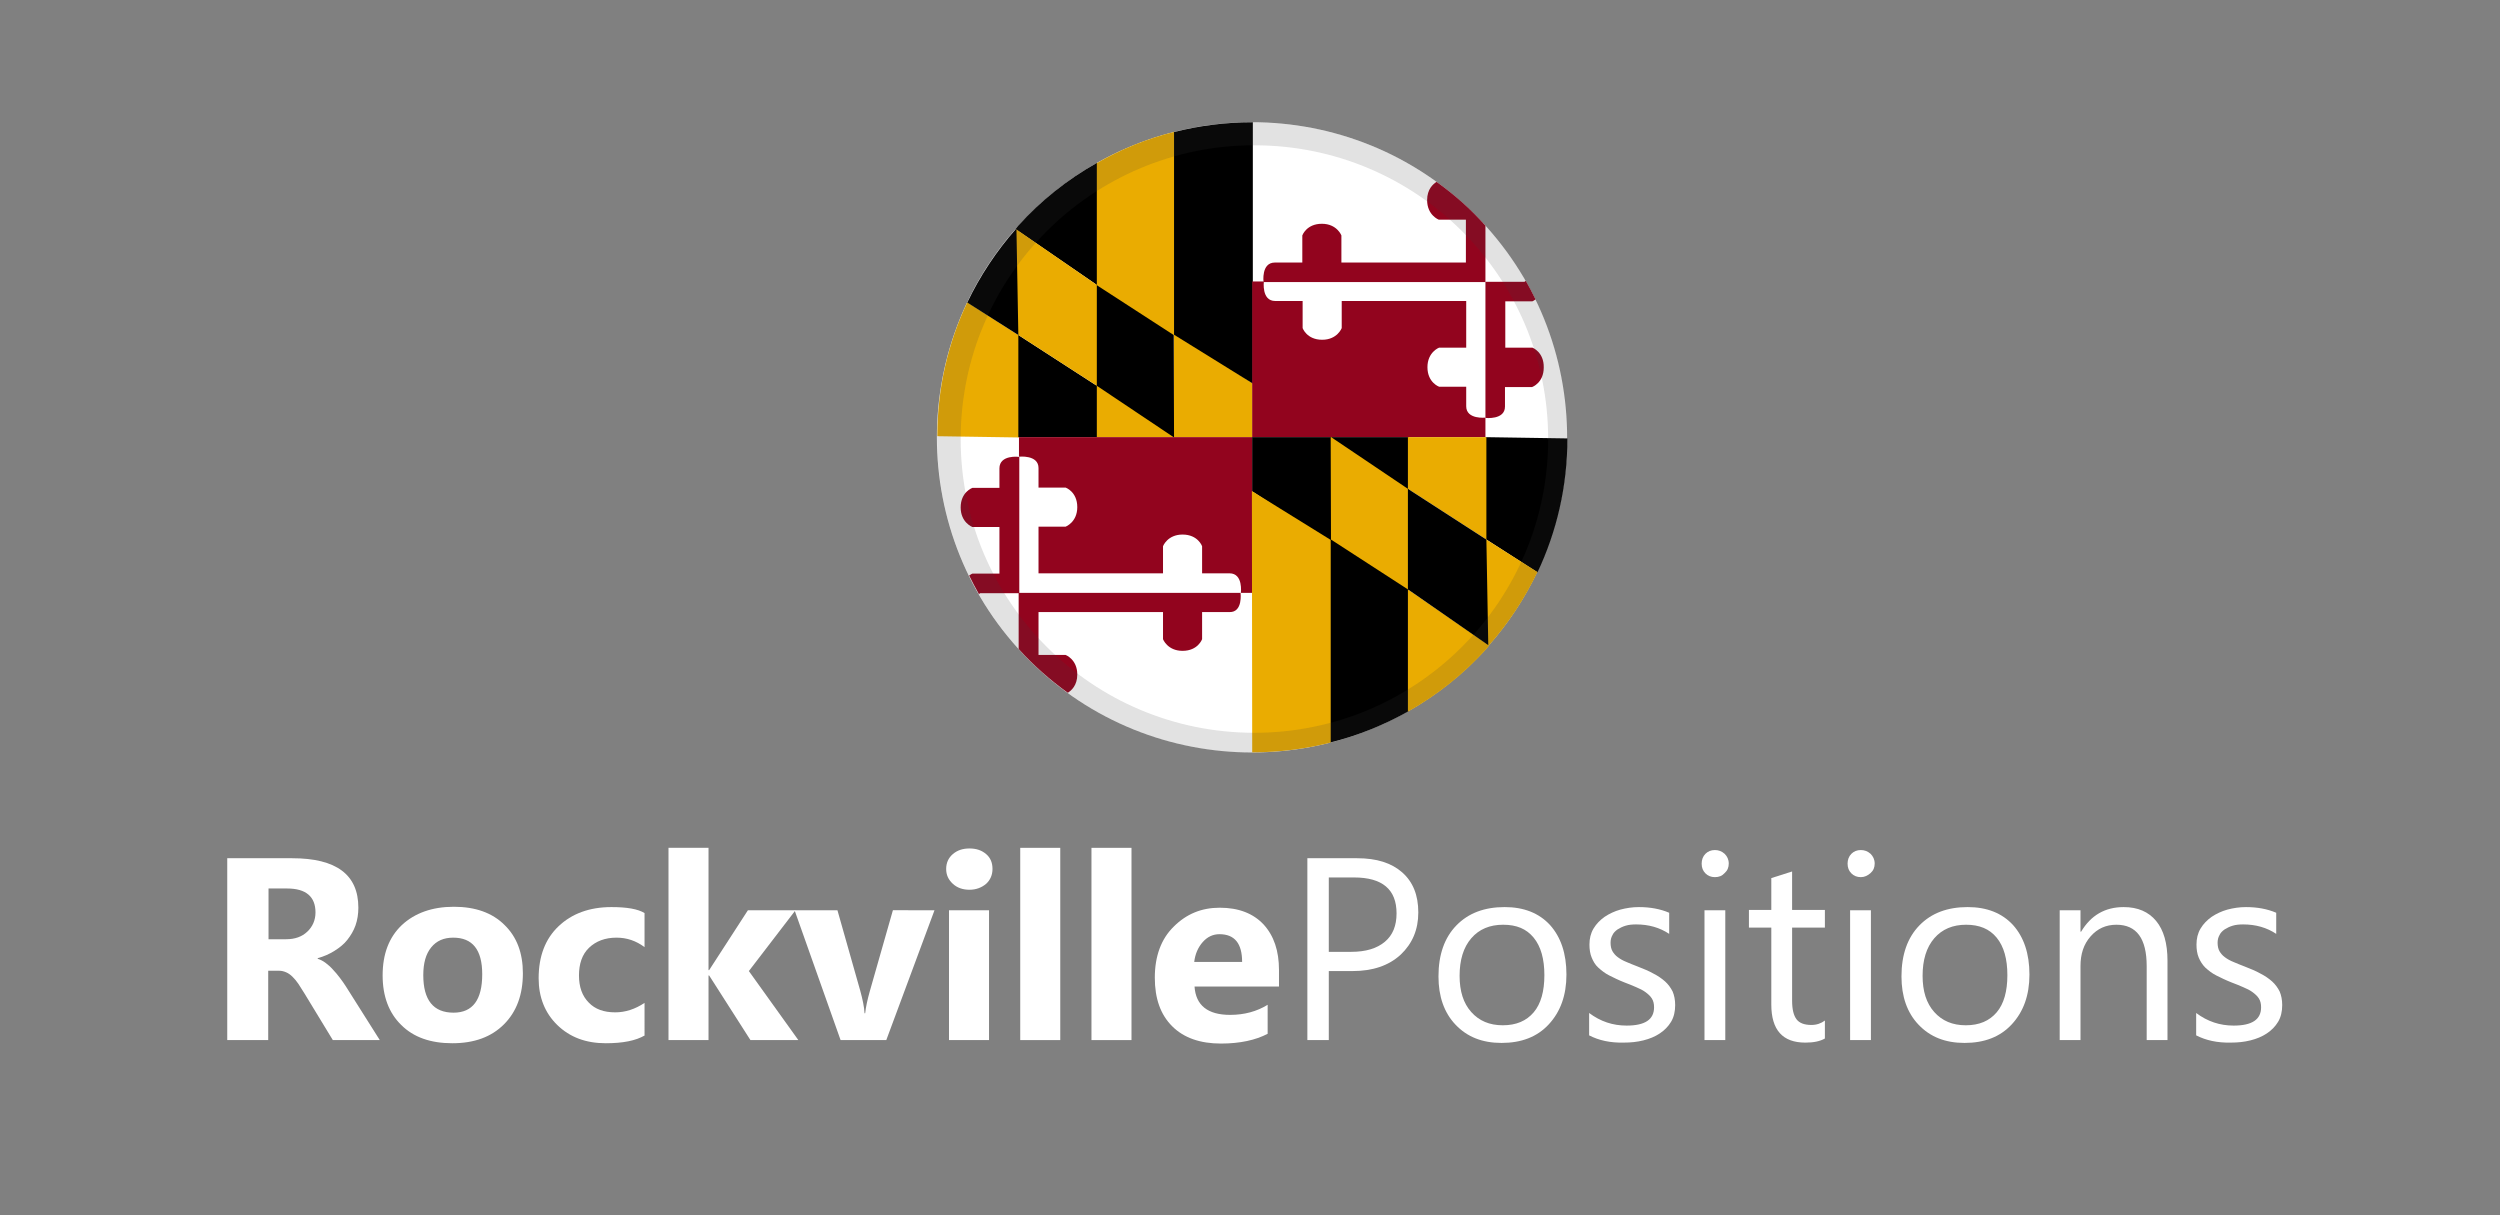 <?xml version="1.0" encoding="utf-8"?>
<!-- Generator: Adobe Illustrator 24.1.2, SVG Export Plug-In . SVG Version: 6.00 Build 0)  -->
<svg version="1.1" xmlns="http://www.w3.org/2000/svg" xmlns:xlink="http://www.w3.org/1999/xlink" x="0px" y="0px"
	 viewBox="0 0 793.2 385.5" style="enable-background:new 0 0 793.2 385.5;" xml:space="preserve">
<rect x="0" y="0" width="793.2" height="385.5" fill="#808080" stroke="none"/>
<style type="text/css">
	.st0{enable-background:new    ;}
	.st1{fill:#FFFFFF;}
	.st2{display:none;}
	.st3{display:inline;}
	.st4{display:none;enable-background:new    ;}
	.st5{display:inline;fill:#EAAC01;}
	.st6{fill:#EAAC01;}
	.st7{fill:#92041E;}
	.st8{opacity:0.15;}
	.st9{fill:#3A3A3A;}
</style>
<g id="Ellipse_1_copy_13_1_" class="st0">
	
		<ellipse transform="matrix(0.707 -0.707 0.707 0.707 18.286 321.594)" class="st1" cx="397.3" cy="138.7" rx="100" ry="100"/>
</g>
<g id="AnnapolisPositions" class="st2">
	<g class="st3">
		<path d="M104,330H89.9l-4.1-12.8H65.3L61.2,330H47.1l21-57.7h15.4L104,330z M82.8,307.2l-6.2-19.4c-0.5-1.4-0.8-3.2-1-5.2h-0.3
			c-0.1,1.7-0.5,3.4-1,5l-6.3,19.5H82.8z"/>
		<path d="M148.9,330h-12.7v-22.9c0-6.4-2.3-9.6-6.8-9.6c-2.2,0-4,0.8-5.4,2.5c-1.4,1.7-2.1,3.8-2.1,6.4V330h-12.7v-41.2h12.7v6.5
			h0.2c3-5,7.4-7.5,13.2-7.5c9.1,0,13.7,5.7,13.7,17V330z"/>
		<path d="M197.9,330h-12.7v-22.9c0-6.4-2.3-9.6-6.8-9.6c-2.2,0-4,0.8-5.4,2.5c-1.4,1.7-2.1,3.8-2.1,6.4V330h-12.7v-41.2h12.7v6.5
			h0.2c3-5,7.4-7.5,13.2-7.5c9.1,0,13.7,5.7,13.7,17V330z"/>
		<path d="M241.4,330h-12V324h-0.2c-2.8,4.6-6.8,6.9-12.3,6.9c-4,0-7.1-1.1-9.4-3.4c-2.3-2.3-3.4-5.3-3.4-9.1
			c0-8,4.7-12.6,14.2-13.8l11.2-1.5c0-4.5-2.4-6.8-7.3-6.8c-4.9,0-9.6,1.5-14,4.4v-9.6c1.8-0.9,4.2-1.7,7.3-2.4c3.1-0.7,5.9-1,8.4-1
			c11.7,0,17.6,5.9,17.6,17.6V330z M229.5,313.2v-2.8l-7.5,1c-4.1,0.5-6.2,2.4-6.2,5.6c0,1.4,0.5,2.6,1.5,3.6s2.4,1.4,4.1,1.4
			c2.4,0,4.3-0.8,5.8-2.5C228.7,317.8,229.5,315.7,229.5,313.2z"/>
		<path d="M263.5,325.2h-0.2v23.7h-12.7v-60.1h12.7v6.2h0.2c3.1-4.8,7.5-7.2,13.2-7.2c5.3,0,9.5,1.8,12.4,5.5
			c2.9,3.7,4.4,8.6,4.4,14.9c0,6.9-1.7,12.4-5.1,16.5c-3.4,4.2-7.9,6.2-13.5,6.2C269.9,331,266.1,329,263.5,325.2z M263.2,308.3v3.3
			c0,2.8,0.8,5.2,2.3,7c1.5,1.8,3.5,2.7,5.9,2.7c2.9,0,5.1-1.1,6.7-3.4c1.6-2.2,2.4-5.4,2.4-9.5c0-7.2-2.8-10.9-8.4-10.9
			c-2.6,0-4.7,1-6.4,3C264,302.4,263.2,305,263.2,308.3z"/>
		<path d="M320.5,331c-6.9,0-12.3-1.9-16.2-5.8c-3.9-3.8-5.9-9.1-5.9-15.7c0-6.8,2-12.1,6.1-16c4.1-3.8,9.6-5.8,16.5-5.8
			c6.8,0,12.2,1.9,16.1,5.8c3.9,3.8,5.8,8.9,5.8,15.3c0,6.8-2,12.2-6,16.2C333,329,327.5,331,320.5,331z M320.9,297.5
			c-3,0-5.3,1-7,3.1c-1.7,2.1-2.5,5-2.5,8.8c0,7.9,3.2,11.9,9.6,11.9c6.1,0,9.1-4.1,9.1-12.2C330.1,301.3,327,297.5,320.9,297.5z"/>
		<path d="M363.1,330h-12.7v-61h12.7V330z"/>
		<path d="M379.4,282.3c-2.1,0-3.9-0.6-5.3-1.9s-2.1-2.8-2.1-4.7c0-1.9,0.7-3.5,2.1-4.7c1.4-1.2,3.1-1.8,5.3-1.8
			c2.2,0,3.9,0.6,5.3,1.8c1.4,1.2,2,2.8,2,4.7c0,1.9-0.7,3.5-2,4.7C383.4,281.6,381.6,282.3,379.4,282.3z M385.7,330H373v-41.2h12.7
			V330z"/>
		<path d="M392.9,328.9v-10.3c2.1,1.3,4.2,2.2,6.3,2.8c2.1,0.6,4,0.9,5.9,0.9c2.3,0,4-0.3,5.3-0.9c1.3-0.6,2-1.6,2-2.8
			c0-0.8-0.3-1.5-0.9-2c-0.6-0.5-1.3-1-2.3-1.4s-1.9-0.8-3-1.1c-1.1-0.3-2.2-0.7-3.2-1.1c-1.6-0.6-3.1-1.3-4.3-2
			c-1.2-0.7-2.3-1.5-3.1-2.5c-0.8-0.9-1.5-2-1.9-3.3s-0.7-2.7-0.7-4.4c0-2.3,0.5-4.3,1.5-6c1-1.7,2.3-3,4-4.1
			c1.7-1.1,3.6-1.8,5.8-2.3c2.2-0.5,4.4-0.7,6.7-0.7c1.8,0,3.7,0.1,5.5,0.4c1.9,0.3,3.7,0.7,5.5,1.2v9.8c-1.6-0.9-3.3-1.6-5.2-2.1
			c-1.8-0.5-3.6-0.7-5.4-0.7c-0.8,0-1.6,0.1-2.4,0.2c-0.7,0.1-1.4,0.4-2,0.6c-0.6,0.3-1,0.6-1.3,1.1c-0.3,0.4-0.5,0.9-0.5,1.5
			c0,0.8,0.2,1.4,0.7,1.9c0.5,0.5,1.1,1,1.9,1.4c0.8,0.4,1.6,0.7,2.6,1c1,0.3,1.9,0.6,2.8,0.9c1.7,0.6,3.2,1.2,4.6,1.9
			s2.5,1.5,3.5,2.5c1,0.9,1.7,2,2.3,3.3c0.5,1.3,0.8,2.8,0.8,4.5c0,2.4-0.5,4.5-1.6,6.3c-1.1,1.7-2.5,3.1-4.2,4.2s-3.8,1.9-6.1,2.4
			c-2.3,0.5-4.7,0.7-7.1,0.7C400.9,331,396.8,330.3,392.9,328.9z"/>
		<path d="M440,308.2V330h-6.8v-57.7h15.8c6.2,0,10.9,1.5,14.3,4.5c3.4,3,5.1,7.2,5.1,12.7s-1.9,9.9-5.6,13.4
			c-3.8,3.5-8.9,5.2-15.3,5.2H440z M440,278.4V302h7.1c4.7,0,8.2-1.1,10.7-3.2c2.5-2.1,3.7-5.1,3.7-9c0-7.6-4.5-11.4-13.5-11.4H440z
			"/>
		<path d="M494.8,330.9c-6.1,0-10.9-1.9-14.6-5.8c-3.6-3.8-5.4-8.9-5.4-15.3c0-6.9,1.9-12.3,5.7-16.2c3.8-3.9,8.9-5.8,15.3-5.8
			c6.1,0,10.9,1.9,14.4,5.7c3.4,3.8,5.2,9,5.2,15.7c0,6.6-1.9,11.8-5.6,15.8S501.1,330.9,494.8,330.9z M495.3,293.4
			c-4.2,0-7.6,1.4-10.1,4.3c-2.5,2.9-3.7,6.9-3.7,11.9c0,4.9,1.2,8.7,3.7,11.5c2.5,2.8,5.8,4.2,10,4.2c4.3,0,7.5-1.4,9.8-4.1
			s3.4-6.7,3.4-11.8c0-5.1-1.1-9.1-3.4-11.9S499.6,293.4,495.3,293.4z"/>
		<path d="M522.6,328.5v-7.1c3.6,2.7,7.5,4,11.9,4c5.8,0,8.7-1.9,8.7-5.8c0-1.1-0.2-2-0.7-2.8c-0.5-0.8-1.2-1.4-2-2
			c-0.8-0.6-1.8-1.1-3-1.6c-1.1-0.5-2.4-1-3.7-1.5c-1.8-0.7-3.4-1.5-4.8-2.2c-1.4-0.7-2.5-1.6-3.5-2.5c-0.9-0.9-1.6-2-2.1-3.2
			c-0.5-1.2-0.7-2.6-0.7-4.1c0-1.9,0.4-3.6,1.3-5.1c0.9-1.5,2.1-2.7,3.5-3.7c1.5-1,3.2-1.8,5-2.3c1.9-0.5,3.8-0.8,5.9-0.8
			c3.6,0,6.8,0.6,9.6,1.8v6.7c-3-2-6.5-3-10.5-3c-1.2,0-2.3,0.1-3.3,0.4c-1,0.3-1.8,0.7-2.6,1.2c-0.7,0.5-1.3,1.1-1.6,1.8
			c-0.4,0.7-0.6,1.5-0.6,2.4c0,1.1,0.2,2,0.6,2.7c0.4,0.7,1,1.4,1.7,1.9c0.8,0.6,1.7,1.1,2.7,1.5s2.3,1,3.7,1.5
			c1.8,0.7,3.5,1.4,4.9,2.2c1.4,0.7,2.7,1.6,3.7,2.5s1.8,2,2.4,3.2c0.5,1.2,0.8,2.6,0.8,4.3c0,2-0.4,3.8-1.3,5.3
			c-0.9,1.5-2.1,2.7-3.6,3.7c-1.5,1-3.2,1.7-5.2,2.2c-2,0.5-4,0.7-6.2,0.7C529.3,330.9,525.7,330.1,522.6,328.5z"/>
		<path d="M562.6,278.3c-1.2,0-2.2-0.4-3-1.2c-0.8-0.8-1.2-1.8-1.2-3.1c0-1.2,0.4-2.3,1.2-3.1c0.8-0.8,1.8-1.2,3-1.2
			c1.2,0,2.2,0.4,3.1,1.2c0.8,0.8,1.3,1.8,1.3,3.1c0,1.2-0.4,2.2-1.3,3S563.8,278.3,562.6,278.3z M565.8,330h-6.6v-41.2h6.6V330z"/>
		<path d="M597.4,329.5c-1.6,0.9-3.6,1.3-6.2,1.3c-7.2,0-10.8-4-10.8-12.1v-24.4h-7.1v-5.6h7.1v-10.1l6.6-2.1v12.2h10.4v5.6H587
			v23.2c0,2.8,0.5,4.7,1.4,5.9c0.9,1.2,2.5,1.8,4.7,1.8c1.7,0,3.1-0.5,4.3-1.4V329.5z"/>
		<path d="M608.8,278.3c-1.2,0-2.2-0.4-3-1.2c-0.8-0.8-1.2-1.8-1.2-3.1c0-1.2,0.4-2.3,1.2-3.1c0.8-0.8,1.8-1.2,3-1.2
			c1.2,0,2.2,0.4,3.1,1.2c0.8,0.8,1.3,1.8,1.3,3.1c0,1.2-0.4,2.2-1.3,3S610,278.3,608.8,278.3z M612,330h-6.6v-41.2h6.6V330z"/>
		<path d="M641.7,330.9c-6.1,0-10.9-1.9-14.6-5.8c-3.6-3.8-5.4-8.9-5.4-15.3c0-6.9,1.9-12.3,5.7-16.2c3.8-3.9,8.9-5.8,15.3-5.8
			c6.1,0,10.9,1.9,14.4,5.7c3.4,3.8,5.2,9,5.2,15.7c0,6.6-1.9,11.8-5.6,15.8S648,330.9,641.7,330.9z M642.2,293.4
			c-4.2,0-7.6,1.4-10.1,4.3c-2.5,2.9-3.7,6.9-3.7,11.9c0,4.9,1.2,8.7,3.7,11.5c2.5,2.8,5.8,4.2,10,4.2c4.3,0,7.5-1.4,9.8-4.1
			s3.4-6.7,3.4-11.8c0-5.1-1.1-9.1-3.4-11.9S646.5,293.4,642.2,293.4z"/>
		<path d="M706.1,330h-6.6v-23.5c0-8.7-3.2-13.1-9.6-13.1c-3.3,0-6,1.2-8.2,3.7c-2.2,2.5-3.2,5.6-3.2,9.4V330h-6.6v-41.2h6.6v6.8
			h0.2c3.1-5.2,7.6-7.8,13.5-7.8c4.5,0,7.9,1.5,10.3,4.4c2.4,2.9,3.6,7.1,3.6,12.6V330z"/>
		<path d="M715.2,328.5v-7.1c3.6,2.7,7.5,4,11.9,4c5.8,0,8.7-1.9,8.7-5.8c0-1.1-0.2-2-0.7-2.8c-0.5-0.8-1.2-1.4-2-2
			c-0.8-0.6-1.8-1.1-3-1.6c-1.1-0.5-2.4-1-3.7-1.5c-1.8-0.7-3.4-1.5-4.8-2.2c-1.4-0.7-2.5-1.6-3.5-2.5c-0.9-0.9-1.6-2-2.1-3.2
			c-0.5-1.2-0.7-2.6-0.7-4.1c0-1.9,0.4-3.6,1.3-5.1c0.9-1.5,2.1-2.7,3.5-3.7c1.5-1,3.2-1.8,5-2.3c1.9-0.5,3.8-0.8,5.9-0.8
			c3.6,0,6.8,0.6,9.6,1.8v6.7c-3-2-6.5-3-10.5-3c-1.2,0-2.3,0.1-3.3,0.4c-1,0.3-1.8,0.7-2.6,1.2c-0.7,0.5-1.3,1.1-1.6,1.8
			c-0.4,0.7-0.6,1.5-0.6,2.4c0,1.1,0.2,2,0.6,2.7c0.4,0.7,1,1.4,1.7,1.9c0.8,0.6,1.7,1.1,2.7,1.5s2.3,1,3.7,1.5
			c1.8,0.7,3.5,1.4,4.9,2.2c1.4,0.7,2.7,1.6,3.7,2.5s1.8,2,2.4,3.2c0.5,1.2,0.8,2.6,0.8,4.3c0,2-0.4,3.8-1.3,5.3
			c-0.9,1.5-2.1,2.7-3.6,3.7c-1.5,1-3.2,1.7-5.2,2.2c-2,0.5-4,0.7-6.2,0.7C722,330.9,718.3,330.1,715.2,328.5z"/>
	</g>
</g>
<g id="Shape_1_copy_11_1_" class="st4">
	<polygon class="st3" points="-80.3,277 -80.3,291 -60,304.4 -60,277 	"/>
</g>
<g id="Shape_1_copy_13_1_" class="st4">
	<polygon class="st5" points="-60.3,277.3 -60.3,304.1 -40,317.7 -40,290.5 	"/>
</g>
<g id="Shape_1_copy_14_1_" class="st4">
	<polygon class="st3" points="-60.3,277 -60.3,277.8 -40,291.3 -40,277 	"/>
</g>
<g id="Shape_1_copy_16_1_" class="st4">
	<polygon class="st3" points="-40.3,290.3 -40.3,317.1 -20,330.7 -20,303.5 	"/>
</g>
<g id="Shape_1_copy_17_1_" class="st4">
	<polygon class="st5" points="-40.3,277 -40.3,290.1 -20,303.6 -20,277 	"/>
</g>
<g id="Shape_1_copy_19_1_" class="st4">
	<path class="st3" d="M-20.3,303.3l13.4,8.6c4.9-10.5,7.7-22.2,7.7-34.5c0,0,0,0,0-0.1l-21.1-0.3V303.3z"/>
</g>
<g id="Ellipse_1_1_" class="st4">
	<path class="st5" d="M-40.3,347.9c7.6-4.3,14.4-9.8,20.3-16.2v-1.5L-40.3,317V347.9z"/>
</g>
<g id="Ellipse_1_copy_1_" class="st4">
	<path class="st3" d="M-60.3,355.9c7.2-1.8,14-4.6,20.2-8.2v-31.2l-20.2-13.2V355.9z"/>
</g>
<g id="Ellipse_1_copy_2_1_" class="st4">
	<path class="st5" d="M-80.3,358.4c0,0,0.1,0,0.1,0c7,0,13.7-0.9,20.1-2.5V304l-20.3-13.2V358.4z"/>
</g>
<g id="Ellipse_1_copy_3_1_" class="st4">
	<path class="st5" d="M-20.3,303.3v26.7l1,0.7c4.9-5.6,9.1-11.9,12.3-18.7L-20.3,303.3z"/>
</g>
<g id="Shape_1_copy_12_1_" class="st0">
	<polygon class="st6" points="372.4,105 372.4,138.7 397.4,138.7 397.4,121.6 	"/>
</g>
<g id="Shape_1_copy_18_1_" class="st0">
	<polygon class="st6" points="347.7,121.2 347.7,138.7 372.7,138.7 372.7,137.8 	"/>
</g>
<g id="Shape_1_copy_15_1_" class="st0">
	<polygon points="347.7,88.8 347.7,122.2 372.5,138.8 372.4,105.2 	"/>
</g>
<g id="Shape_1_copy_22_1_" class="st0">
	<path class="st6" d="M297.4,138.4l26,0.4v-32.3l-16.5-10.6C300.8,108.8,297.4,123.1,297.4,138.4
		C297.4,138.3,297.4,138.3,297.4,138.4z"/>
</g>
<g id="Shape_1_copy_21_1_" class="st0">
	<polygon points="323.1,106.3 323.1,138.7 348,138.7 348,122.4 	"/>
</g>
<g id="Ellipse_1_copy_7_1_" class="st0">
	<path class="st6" d="M347.7,51.9v38.4l25,16.2V41.8C363.8,44,355.5,47.4,347.7,51.9z"/>
</g>
<g id="Ellipse_1_copy_6_1_" class="st0">
	<path d="M348,51.7c-9.4,5.3-17.8,12-25,20l-0.8,1L348,90.4V51.7z"/>
</g>
<g id="Ellipse_1_copy_8_1_" class="st0">
	<path d="M397.4,38.8c0,0-0.1,0-0.1,0c-8.6,0-16.9,1.1-24.8,3.1v64.3l25,15.5V38.8z"/>
</g>
<g id="Ellipse_1_copy_9_1_" class="st0">
	<path d="M323.4,106.5V73.4l-1.1-0.7c-6.1,6.9-11.4,14.9-15.4,23.3L323.4,106.5z"/>
</g>
<g id="Shape_1_copy_20_1_" class="st0">
	<polygon class="st6" points="322.5,72.8 323.1,106.3 348,122.4 348,90.4 	"/>
</g>
<g id="Rectangle_1_copy_4_1_" class="st0">
	<path class="st7" d="M465.2,128.9c0-3.6,0-6.2,0-6.2h-8.6c0,0-3.7-1.3-3.7-6.2c0-4.8,3.7-6.2,3.7-6.2h8.6V95.5h-39.5v8.6
		c0,0-1.4,3.7-6.2,3.7c-4.9,0-6.2-3.7-6.2-3.7v-8.6c0,0-5.1,0-8.7,0c-4.4,0-3.6-6.2-3.6-6.2h-3.7v49.4h74v-6.2
		C471.4,132.5,465.2,133.2,465.2,128.9z"/>
</g>
<g id="Ellipse_1_copy_5_1_" class="st0">
	<path class="st7" d="M455.8,57.7c-1.1,0.7-3,2.3-3,5.8c0,4.8,3.7,6.2,3.7,6.2h8.6v13.6h-39.5v-8.6c0,0-1.4-3.7-6.2-3.7
		c-4.9,0-6.2,3.7-6.2,3.7v8.6c0,0-5.1,0-8.7,0c-4.4,0-3.6,6.2-3.6,6.2h64.2h6.2v-6.2V71.6C466.7,66.4,461.5,61.8,455.8,57.7z"/>
</g>
<g id="Ellipse_1_copy_4_1_" class="st0">
	<path class="st7" d="M486.2,110.3h-8.6V95.6h8.6c0,0,0.5-0.2,1-0.6c-1-2-2-4-3.1-5.9c-0.2,0.2-0.4,0.3-0.4,0.3h-6.2h-6.2v27.2v16
		c0,0,6.2,0.7,6.2-3.6c0-3.6,0-6.2,0-6.2h8.6c0,0,3.7-1.3,3.7-6.2C489.9,111.7,486.2,110.3,486.2,110.3z"/>
</g>
<g id="Rectangle_1_copy_6_1_" class="st0">
	<path class="st7" d="M323.3,138.7v6.2c0,0,6.2-0.7,6.2,3.6c0,3.6,0,6.2,0,6.2h8.6c0,0,3.7,1.3,3.7,6.2c0,4.8-3.7,6.2-3.7,6.2h-8.6
		v14.8h39.5v-8.6c0,0,1.4-3.7,6.2-3.7c4.9,0,6.2,3.7,6.2,3.7v8.6c0,0,5.1,0,8.7,0c4.4,0,3.6,6.2,3.6,6.2h3.7v-49.4H323.3z"/>
</g>
<g id="Ellipse_1_copy_11_1_" class="st0">
	<path class="st7" d="M393.6,188.1h-64.2h-6.2v6.2v11.6c4.7,5.2,9.9,9.8,15.6,13.9c1.1-0.7,3-2.3,3-5.8c0-4.8-3.7-6.2-3.7-6.2h-8.6
		v-13.6H369v8.6c0,0,1.4,3.7,6.2,3.7c4.9,0,6.2-3.7,6.2-3.7v-8.6c0,0,5.1,0,8.7,0C394.4,194.3,393.6,188.1,393.6,188.1z"/>
</g>
<g id="Ellipse_1_copy_12_1_" class="st0">
	<path class="st7" d="M317.1,148.6c0,3.6,0,6.2,0,6.2h-8.6c0,0-3.7,1.3-3.7,6.2c0,4.8,3.7,6.2,3.7,6.2h8.6v14.8h-8.6
		c0,0-0.5,0.2-1,0.6c1,2,2,4,3.1,5.9c0.2-0.2,0.4-0.3,0.4-0.3h6.2h6.2v-27.2v-16C323.3,144.9,317.1,144.2,317.1,148.6z"/>
</g>
<g id="Layer_34">
	<polygon points="422.3,172.4 422.3,138.7 397.3,138.7 397.3,155.9 	"/>
	<polygon points="447,156.2 447,138.7 422,138.7 422,139.7 	"/>
	<polygon class="st6" points="447,188.7 447,155.3 422.2,138.6 422.3,172.2 	"/>
	<path d="M497.3,139.1l-26-0.4l0,32.3l16.5,10.6C493.9,168.7,497.3,154.3,497.3,139.1C497.3,139.1,497.3,139.1,497.3,139.1z"/>
	<polygon class="st6" points="471.6,171.2 471.6,138.7 446.7,138.7 446.7,155.1 	"/>
	<path d="M447,225.6l0-38.4l-25-16.2l0,64.6C430.9,233.4,439.2,230,447,225.6z"/>
	<path class="st6" d="M446.7,225.8c9.4-5.3,17.8-12,25-20l0.8-1L446.7,187L446.7,225.8z"/>
	<path class="st6" d="M397.3,238.7c0,0,0.1,0,0.1,0c8.6,0,16.9-1.1,24.8-3.1l0-64.3l-25-15.5L397.3,238.7z"/>
	<path class="st6" d="M471.3,171l0,33.1l1.1,0.7c6.1-6.9,11.4-14.9,15.4-23.3L471.3,171z"/>
	<polygon points="472.2,204.7 471.6,171.2 446.7,155.1 446.7,187 	"/>
</g>
<g id="Ellipse_2_copy_1_" class="st0">
	<g id="Ellipse_2_copy" class="st8">
		<g>
			<path class="st9" d="M397.3,38.8c-55.2,0-100,44.8-100,100s44.8,100,100,100c55.2,0,100-44.8,100-100S452.5,38.8,397.3,38.8z
				 M398,232.5c-51.5,0-93.2-41.7-93.2-93.2s41.7-93.2,93.2-93.2c51.5,0,93.2,41.7,93.2,93.2S449.4,232.5,398,232.5z"/>
		</g>
	</g>
	<g>
		<path class="st1" d="M120.5,330h-14.9l-9-14.8c-0.7-1.1-1.3-2.1-1.9-3c-0.6-0.9-1.2-1.6-1.9-2.3c-0.6-0.6-1.3-1.1-2-1.4
			s-1.4-0.5-2.2-0.5h-3.5V330h-13v-57.7h20.6c14,0,21,5.2,21,15.7c0,2-0.3,3.9-0.9,5.6c-0.6,1.7-1.5,3.2-2.6,4.6s-2.5,2.5-4.1,3.5
			c-1.6,1-3.4,1.8-5.3,2.3v0.2c0.9,0.3,1.7,0.7,2.5,1.3s1.6,1.3,2.3,2.1c0.8,0.8,1.5,1.7,2.2,2.6s1.3,1.8,1.9,2.7L120.5,330z
			 M85.2,282v16h5.6c2.8,0,5-0.8,6.7-2.4c1.7-1.6,2.6-3.7,2.6-6.1c0-5-3-7.6-9-7.6H85.2z"/>
		<path class="st1" d="M143.5,331c-6.9,0-12.3-1.9-16.2-5.8c-3.9-3.8-5.9-9.1-5.9-15.7c0-6.8,2-12.1,6.1-16
			c4.1-3.8,9.6-5.8,16.5-5.8c6.8,0,12.2,1.9,16.1,5.8c3.9,3.8,5.8,8.9,5.8,15.3c0,6.8-2,12.2-6,16.2C155.9,329,150.5,331,143.5,331z
			 M143.8,297.5c-3,0-5.3,1-7,3.1c-1.7,2.1-2.5,5-2.5,8.8c0,7.9,3.2,11.9,9.6,11.9c6.1,0,9.1-4.1,9.1-12.2
			C153,301.3,149.9,297.5,143.8,297.5z"/>
		<path class="st1" d="M204.6,328.5c-2.9,1.7-7,2.5-12.4,2.5c-6.3,0-11.4-1.9-15.4-5.8c-3.9-3.8-5.9-8.8-5.9-14.8
			c0-7,2.1-12.5,6.3-16.5c4.2-4,9.8-6.1,16.8-6.1c4.9,0,8.4,0.6,10.5,1.9v10.8c-2.7-2-5.6-3-8.9-3c-3.6,0-6.5,1.1-8.7,3.2
			s-3.2,5.1-3.2,8.8c0,3.6,1,6.5,3.1,8.6c2,2.1,4.8,3.1,8.4,3.1c3.2,0,6.3-1,9.3-3V328.5z"/>
		<path class="st1" d="M253.3,330h-15.2L225,309.5h-0.2V330h-12.7v-61h12.7v38.8h0.2l12.3-19h15.1l-14.8,19.3L253.3,330z"/>
		<path class="st1" d="M296.5,288.8L281.2,330h-14.5l-14.6-41.2h13.6l7.2,25.4c0.8,2.9,1.3,5.3,1.4,7.3h0.2c0.2-1.9,0.7-4.3,1.5-7.1
			l7.3-25.6H296.5z"/>
		<path class="st1" d="M307.6,282.3c-2.1,0-3.9-0.6-5.3-1.9s-2.1-2.8-2.1-4.7c0-1.9,0.7-3.5,2.1-4.7s3.1-1.8,5.3-1.8
			c2.2,0,3.9,0.6,5.3,1.8c1.4,1.2,2,2.8,2,4.7c0,1.9-0.7,3.5-2,4.7C311.5,281.6,309.7,282.3,307.6,282.3z M313.8,330h-12.7v-41.2
			h12.7V330z"/>
		<path class="st1" d="M336.4,330h-12.7v-61h12.7V330z"/>
		<path class="st1" d="M359,330h-12.7v-61H359V330z"/>
		<path class="st1" d="M405.9,313H379c0.4,6,4.2,9,11.3,9c4.5,0,8.5-1.1,11.9-3.2v9.2c-3.8,2-8.8,3.1-14.8,3.1
			c-6.6,0-11.8-1.8-15.5-5.5c-3.7-3.7-5.5-8.8-5.5-15.4c0-6.8,2-12.3,6-16.2c4-4,8.8-6,14.6-6c6,0,10.6,1.8,13.9,5.3
			c3.3,3.6,4.9,8.4,4.9,14.5V313z M394.1,305.2c0-5.9-2.4-8.8-7.2-8.8c-2,0-3.8,0.8-5.3,2.5c-1.5,1.7-2.4,3.8-2.7,6.3H394.1z"/>
		<path class="st1" d="M421.6,308.2V330h-6.8v-57.7h15.8c6.2,0,10.9,1.5,14.3,4.5c3.4,3,5.1,7.2,5.1,12.7s-1.9,9.9-5.6,13.4
			c-3.8,3.5-8.9,5.2-15.3,5.2H421.6z M421.6,278.4V302h7.1c4.7,0,8.2-1.1,10.7-3.2c2.5-2.1,3.7-5.1,3.7-9c0-7.6-4.5-11.4-13.5-11.4
			H421.6z"/>
		<path class="st1" d="M476.4,330.9c-6.1,0-10.9-1.9-14.6-5.8c-3.6-3.8-5.4-8.9-5.4-15.3c0-6.9,1.9-12.3,5.7-16.2
			c3.8-3.9,8.9-5.8,15.3-5.8c6.1,0,10.9,1.9,14.4,5.7c3.4,3.8,5.2,9,5.2,15.7c0,6.6-1.9,11.8-5.6,15.8S482.7,330.9,476.4,330.9z
			 M476.9,293.4c-4.2,0-7.6,1.4-10.1,4.3c-2.5,2.9-3.7,6.9-3.7,11.9c0,4.9,1.2,8.7,3.7,11.5c2.5,2.8,5.8,4.2,10,4.2
			c4.3,0,7.5-1.4,9.8-4.1s3.4-6.7,3.4-11.8c0-5.1-1.1-9.1-3.4-11.9S481.2,293.4,476.9,293.4z"/>
		<path class="st1" d="M504.2,328.5v-7.1c3.6,2.7,7.5,4,11.9,4c5.8,0,8.7-1.9,8.7-5.8c0-1.1-0.2-2-0.7-2.8c-0.5-0.8-1.2-1.4-2-2
			c-0.8-0.6-1.8-1.1-3-1.6c-1.1-0.5-2.4-1-3.7-1.5c-1.8-0.7-3.4-1.5-4.8-2.2s-2.5-1.6-3.5-2.5s-1.6-2-2.1-3.2
			c-0.5-1.2-0.7-2.6-0.7-4.1c0-1.9,0.4-3.6,1.3-5.1c0.9-1.5,2.1-2.7,3.5-3.7c1.5-1,3.2-1.8,5-2.3c1.9-0.5,3.8-0.8,5.9-0.8
			c3.6,0,6.8,0.6,9.6,1.8v6.7c-3-2-6.5-3-10.5-3c-1.2,0-2.3,0.1-3.3,0.4c-1,0.3-1.8,0.7-2.6,1.2c-0.7,0.5-1.3,1.1-1.6,1.8
			c-0.4,0.7-0.6,1.5-0.6,2.4c0,1.1,0.2,2,0.6,2.7c0.4,0.7,1,1.4,1.7,1.9c0.8,0.6,1.7,1.1,2.7,1.5s2.3,1,3.7,1.5
			c1.8,0.7,3.5,1.4,4.9,2.2c1.4,0.7,2.7,1.6,3.7,2.5s1.8,2,2.4,3.2c0.5,1.2,0.8,2.6,0.8,4.3c0,2-0.4,3.8-1.3,5.3
			c-0.9,1.5-2.1,2.7-3.6,3.7c-1.5,1-3.2,1.7-5.2,2.2c-2,0.5-4,0.7-6.2,0.7C510.9,330.9,507.3,330.1,504.2,328.5z"/>
		<path class="st1" d="M544.1,278.3c-1.2,0-2.2-0.4-3-1.2c-0.8-0.8-1.2-1.8-1.2-3.1c0-1.2,0.4-2.3,1.2-3.1c0.8-0.8,1.8-1.2,3-1.2
			c1.2,0,2.2,0.4,3.1,1.2c0.8,0.8,1.3,1.8,1.3,3.1c0,1.2-0.4,2.2-1.3,3C546.4,277.9,545.4,278.3,544.1,278.3z M547.4,330h-6.6v-41.2
			h6.6V330z"/>
		<path class="st1" d="M579,329.5c-1.6,0.9-3.6,1.3-6.2,1.3c-7.2,0-10.8-4-10.8-12.1v-24.4h-7.1v-5.6h7.1v-10.1l6.6-2.1v12.2H579
			v5.6h-10.4v23.2c0,2.8,0.5,4.7,1.4,5.9s2.5,1.8,4.7,1.8c1.7,0,3.1-0.5,4.3-1.4V329.5z"/>
		<path class="st1" d="M590.4,278.3c-1.2,0-2.2-0.4-3-1.2c-0.8-0.8-1.2-1.8-1.2-3.1c0-1.2,0.4-2.3,1.2-3.1c0.8-0.8,1.8-1.2,3-1.2
			c1.2,0,2.2,0.4,3.1,1.2c0.8,0.8,1.3,1.8,1.3,3.1c0,1.2-0.4,2.2-1.3,3S591.6,278.3,590.4,278.3z M593.6,330H587v-41.2h6.6V330z"/>
		<path class="st1" d="M623.3,330.9c-6.1,0-10.9-1.9-14.6-5.8c-3.6-3.8-5.4-8.9-5.4-15.3c0-6.9,1.9-12.3,5.7-16.2
			c3.8-3.9,8.9-5.8,15.3-5.8c6.1,0,10.9,1.9,14.4,5.7c3.4,3.8,5.2,9,5.2,15.7c0,6.6-1.9,11.8-5.6,15.8S629.6,330.9,623.3,330.9z
			 M623.8,293.4c-4.2,0-7.6,1.4-10.1,4.3c-2.5,2.9-3.7,6.9-3.7,11.9c0,4.9,1.2,8.7,3.7,11.5c2.5,2.8,5.8,4.2,10,4.2
			c4.3,0,7.5-1.4,9.8-4.1s3.4-6.7,3.4-11.8c0-5.1-1.1-9.1-3.4-11.9S628,293.4,623.8,293.4z"/>
		<path class="st1" d="M687.7,330h-6.6v-23.5c0-8.7-3.2-13.1-9.6-13.1c-3.3,0-6,1.2-8.2,3.7c-2.2,2.5-3.2,5.6-3.2,9.4V330h-6.6
			v-41.2h6.6v6.8h0.2c3.1-5.2,7.6-7.8,13.5-7.8c4.5,0,7.9,1.5,10.3,4.4c2.4,2.9,3.6,7.1,3.6,12.6V330z"/>
		<path class="st1" d="M696.8,328.5v-7.1c3.6,2.7,7.5,4,11.9,4c5.8,0,8.7-1.9,8.7-5.8c0-1.1-0.2-2-0.7-2.8c-0.5-0.8-1.2-1.4-2-2
			c-0.8-0.6-1.8-1.1-3-1.6c-1.1-0.5-2.4-1-3.7-1.5c-1.8-0.7-3.4-1.5-4.8-2.2c-1.4-0.7-2.5-1.6-3.5-2.5c-0.9-0.9-1.6-2-2.1-3.2
			c-0.5-1.2-0.7-2.6-0.7-4.1c0-1.9,0.4-3.6,1.3-5.1c0.9-1.5,2.1-2.7,3.5-3.7c1.5-1,3.2-1.8,5-2.3c1.9-0.5,3.8-0.8,5.9-0.8
			c3.6,0,6.8,0.6,9.6,1.8v6.7c-3-2-6.5-3-10.5-3c-1.2,0-2.3,0.1-3.3,0.4c-1,0.3-1.8,0.7-2.6,1.2c-0.7,0.5-1.3,1.1-1.6,1.8
			c-0.4,0.7-0.6,1.5-0.6,2.4c0,1.1,0.2,2,0.6,2.7c0.4,0.7,1,1.4,1.7,1.9c0.8,0.6,1.7,1.1,2.7,1.5s2.3,1,3.7,1.5
			c1.8,0.7,3.5,1.4,4.9,2.2c1.4,0.7,2.7,1.6,3.7,2.5s1.8,2,2.4,3.2c0.5,1.2,0.8,2.6,0.8,4.3c0,2-0.4,3.8-1.3,5.3
			c-0.9,1.5-2.1,2.7-3.6,3.7c-1.5,1-3.2,1.7-5.2,2.2c-2,0.5-4,0.7-6.2,0.7C703.6,330.9,699.9,330.1,696.8,328.5z"/>
	</g>
</g>
</svg>
